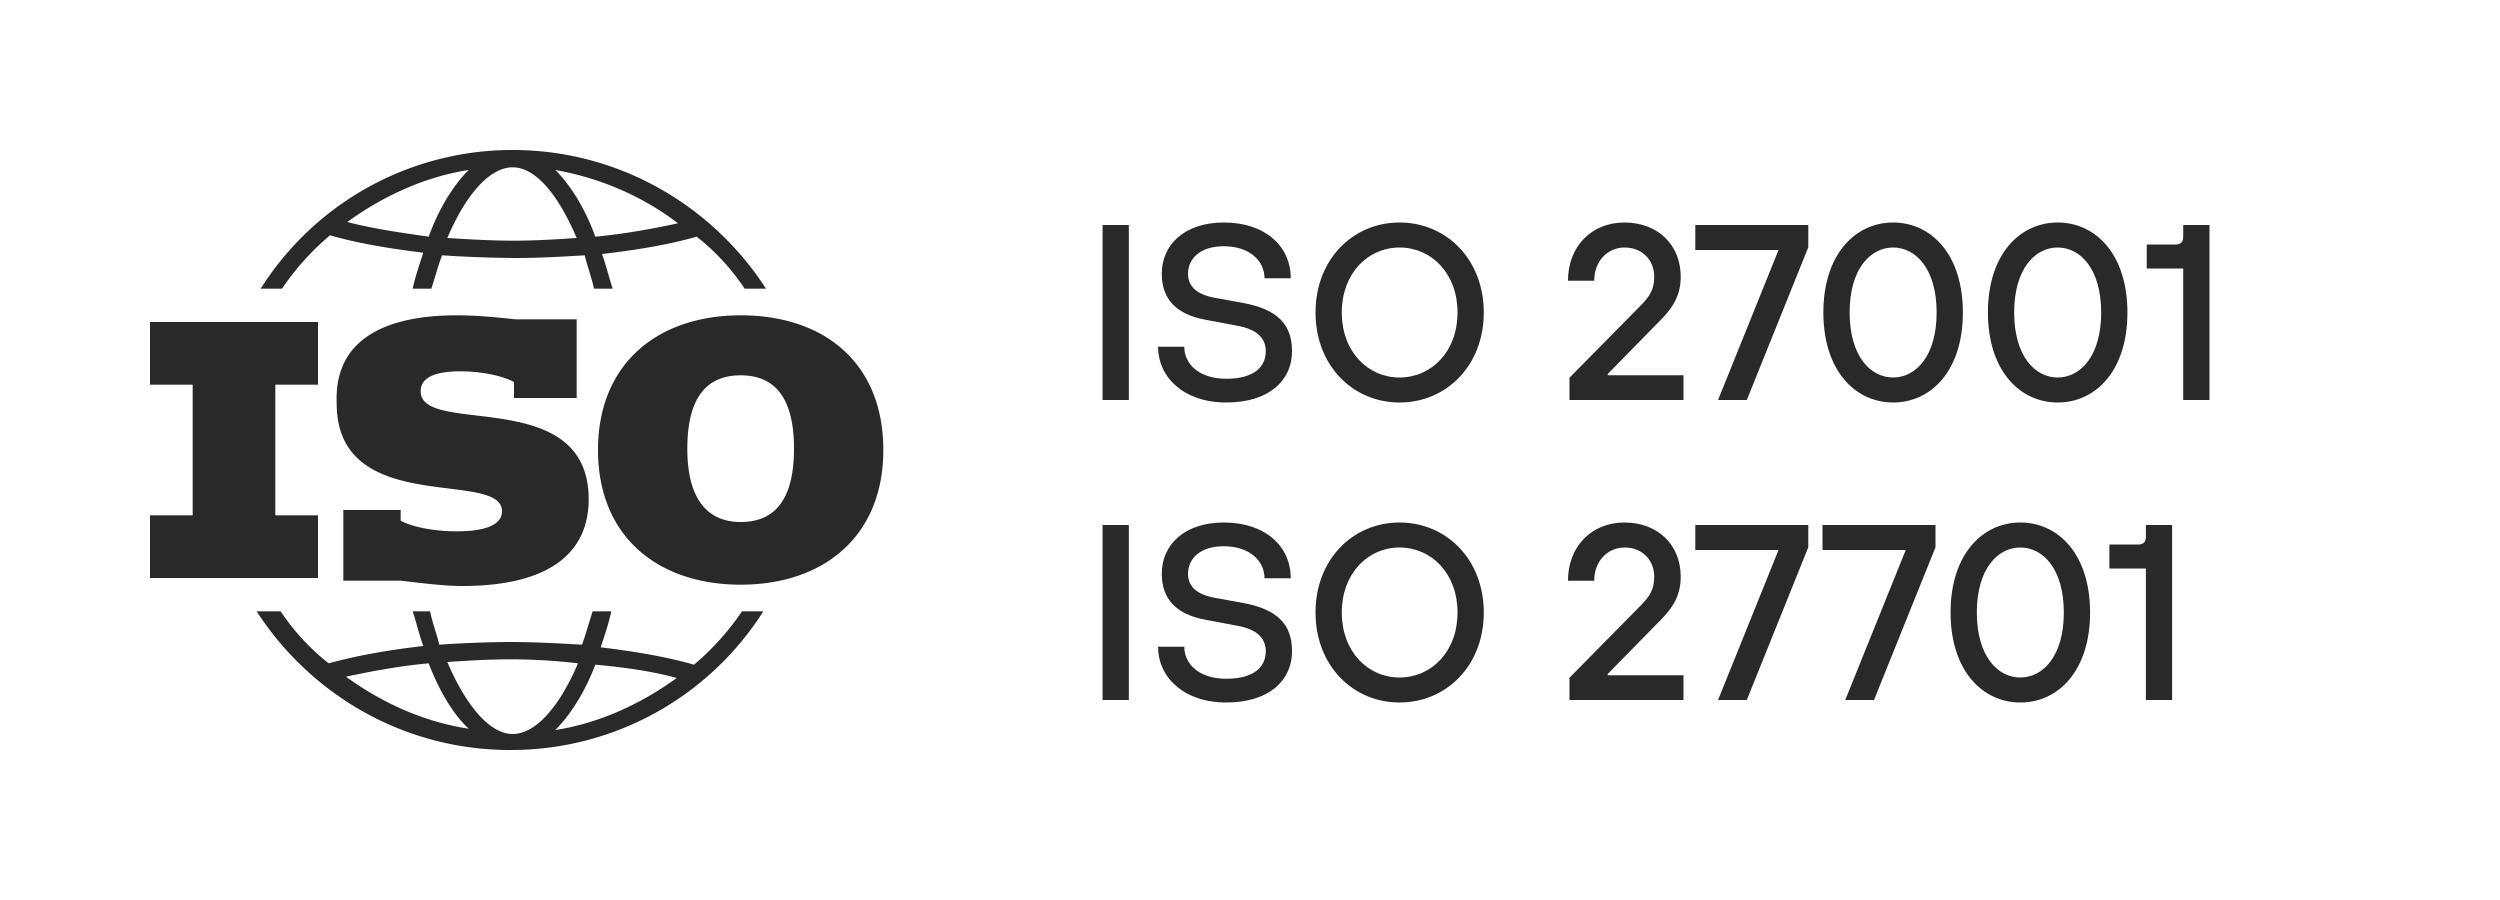 <svg xmlns="http://www.w3.org/2000/svg" width="100" height="36" fill="none"><path fill="#292929" fill-rule="evenodd" d="M11.227 24.453a8.914 8.914 0 0 0 1.92 2.08c1.173-.32 2.4-.533 3.786-.693-.16-.427-.266-.907-.426-1.387h.693c.107.48.267.907.373 1.334a46.342 46.342 0 0 1 2.774-.107c1.013 0 1.973.053 2.933.107.16-.427.267-.854.427-1.334h.746c-.106.48-.266.96-.426 1.44 1.333.16 2.613.374 3.733.694a10.386 10.386 0 0 0 1.92-2.134h.853A11.942 11.942 0 0 1 20.4 30c-4.267 0-8-2.24-10.133-5.547h.96Zm9.173 1.92c-.853 0-1.707.054-2.507.107.747 1.76 1.707 2.88 2.614 2.88.906 0 1.866-1.067 2.613-2.827a23.275 23.275 0 0 0-2.72-.16Zm3.413.214c-.426 1.12-1.013 2.026-1.6 2.613 1.76-.267 3.467-1.067 4.854-2.08-.96-.267-2.08-.427-3.254-.533Zm-6.666-.054c-1.174.107-2.294.32-3.307.534 1.387 1.013 3.093 1.813 4.907 2.08-.587-.534-1.174-1.494-1.6-2.614Zm1.12-13.92c.693 0 1.386.054 2.346.16h2.454v3.147H20.56v-.64c-.373-.213-1.227-.427-2.133-.427-1.174 0-1.6.32-1.6.8 0 1.814 6.72-.266 6.72 4.32 0 1.92-1.28 3.467-5.067 3.467-.693 0-1.547-.107-2.453-.213h-2.294V20.4h2.294v.427c.373.213 1.226.426 2.24.426 1.28 0 1.813-.32 1.813-.8 0-1.706-6.613.267-6.613-4.32-.107-2.506 1.866-3.52 4.8-3.52Zm11.36 0c3.36 0 5.706 1.92 5.706 5.387 0 3.467-2.4 5.387-5.706 5.387-3.307 0-5.707-1.92-5.707-5.387 0-3.467 2.4-5.387 5.707-5.387Zm-16.907.267v2.507h-1.707v5.226h1.707v2.507H6v-2.507h1.707v-5.226H6V12.88h6.72Zm16.907 2.133c-1.334 0-2.134.854-2.134 2.934s.854 2.933 2.134 2.933c1.333 0 2.133-.853 2.133-2.933s-.8-2.934-2.133-2.934ZM20.507 6c4.266 0 8 2.24 10.133 5.547h-.853a8.919 8.919 0 0 0-1.92-2.08c-1.12.32-2.4.533-3.787.693.16.427.267.907.427 1.387h-.747c-.107-.48-.267-.907-.373-1.334-.907.054-1.814.107-2.774.107a51.37 51.37 0 0 1-2.933-.107c-.16.427-.267.854-.427 1.334h-.746c.106-.48.266-.96.426-1.44-1.333-.16-2.613-.374-3.733-.694a10.385 10.385 0 0 0-1.92 2.134h-.853A11.904 11.904 0 0 1 20.507 6Zm0 .693c-.907 0-1.867 1.067-2.614 2.827.854.053 1.76.107 2.667.107.853 0 1.707-.054 2.507-.107-.747-1.76-1.654-2.827-2.56-2.827Zm1.706.107c.587.587 1.174 1.493 1.6 2.667 1.174-.107 2.294-.32 3.307-.534-1.387-1.066-3.093-1.813-4.907-2.133Zm-3.466 0c-1.76.267-3.467 1.067-4.854 2.08 1.014.267 2.134.427 3.254.587.426-1.174 1.013-2.08 1.6-2.667Z" clip-rule="evenodd"/><path fill="#292929" d="M45.153 16h-1.05V9h1.05v7Zm3.898.1c-1.71 0-2.73-1.02-2.73-2.23h1.05c0 .69.59 1.28 1.68 1.28 1.13 0 1.58-.49 1.58-1.1 0-.52-.35-.88-1.14-1.02l-1.27-.24c-1.15-.21-1.75-.81-1.75-1.84 0-1.17.92-2.05 2.48-2.05 1.68 0 2.68.97 2.68 2.23h-1.05c0-.69-.59-1.28-1.63-1.28-.94 0-1.43.49-1.43 1.1 0 .48.31.82 1.06.96l1.1.2c1.4.25 2 .85 2 1.94 0 1.17-.92 2.05-2.63 2.05Zm6.93 0c-1.86 0-3.36-1.47-3.36-3.6s1.5-3.6 3.36-3.6c1.87 0 3.37 1.47 3.37 3.6s-1.5 3.6-3.37 3.6Zm0-1c1.28 0 2.32-1.04 2.32-2.6s-1.04-2.6-2.32-2.6c-1.27 0-2.31 1.04-2.31 2.6s1.04 2.6 2.31 2.6Zm11.358.9h-4.56v-.89l2.86-2.9c.34-.35.53-.63.53-1.14 0-.68-.49-1.17-1.19-1.17-.67 0-1.21.54-1.21 1.33h-1.05c0-1.36.93-2.33 2.26-2.33 1.33 0 2.25.89 2.25 2.17 0 .85-.41 1.35-.95 1.88l-1.97 2.01v.05h3.03V16Zm2.533 0h-1.15l2.42-6h-3.33V9h4.52v.89L69.872 16Zm5.853.1c-1.51 0-2.79-1.27-2.79-3.6s1.28-3.6 2.79-3.6c1.52 0 2.79 1.27 2.79 3.6s-1.27 3.6-2.79 3.6Zm0-1c.91 0 1.74-.86 1.74-2.6 0-1.74-.83-2.6-1.74-2.6s-1.74.86-1.74 2.6c0 1.74.83 2.6 1.74 2.6Zm6.582 1c-1.51 0-2.79-1.27-2.79-3.6s1.28-3.6 2.79-3.6c1.52 0 2.79 1.27 2.79 3.6s-1.27 3.6-2.79 3.6Zm0-1c.91 0 1.74-.86 1.74-2.6 0-1.74-.83-2.6-1.74-2.6s-1.74.86-1.74 2.6c0 1.74.83 2.6 1.74 2.6Zm6.072.9h-1.05v-5.26h-1.46v-.96h1.16c.2 0 .3-.1.3-.31V9h1.05v7ZM45.153 28h-1.05v-7h1.05v7Zm3.898.1c-1.71 0-2.73-1.02-2.73-2.23h1.05c0 .69.59 1.28 1.68 1.28 1.13 0 1.58-.49 1.58-1.1 0-.52-.35-.88-1.14-1.02l-1.27-.24c-1.15-.21-1.75-.81-1.75-1.84 0-1.17.92-2.05 2.48-2.05 1.68 0 2.68.97 2.68 2.23h-1.05c0-.69-.59-1.28-1.63-1.28-.94 0-1.43.49-1.43 1.1 0 .48.31.82 1.06.96l1.1.2c1.4.25 2 .85 2 1.94 0 1.17-.92 2.05-2.63 2.05Zm6.93 0c-1.86 0-3.36-1.47-3.36-3.6s1.5-3.6 3.36-3.6c1.87 0 3.37 1.47 3.37 3.6s-1.5 3.6-3.37 3.6Zm0-1c1.28 0 2.32-1.04 2.32-2.6s-1.04-2.6-2.32-2.6c-1.27 0-2.31 1.04-2.31 2.6s1.04 2.6 2.31 2.6Zm11.358.9h-4.56v-.89l2.86-2.9c.34-.35.53-.63.53-1.14 0-.68-.49-1.17-1.19-1.17-.67 0-1.21.54-1.21 1.33h-1.05c0-1.36.93-2.33 2.26-2.33 1.33 0 2.25.89 2.25 2.17 0 .85-.41 1.35-.95 1.88l-1.97 2.01v.05h3.03V28Zm2.533 0h-1.15l2.42-6h-3.33v-1h4.52v.89L69.872 28Zm5.088 0h-1.15l2.42-6H72.9v-1h4.52v.89L74.96 28Zm5.853.1c-1.51 0-2.79-1.27-2.79-3.6s1.28-3.6 2.79-3.6c1.52 0 2.79 1.27 2.79 3.6s-1.27 3.6-2.79 3.6Zm0-1c.91 0 1.74-.86 1.74-2.6 0-1.74-.83-2.6-1.74-2.6s-1.74.86-1.74 2.6c0 1.74.83 2.6 1.74 2.6Zm6.072.9h-1.05v-5.26h-1.46v-.96h1.16c.2 0 .3-.1.3-.31V21h1.05v7Z"/></svg>